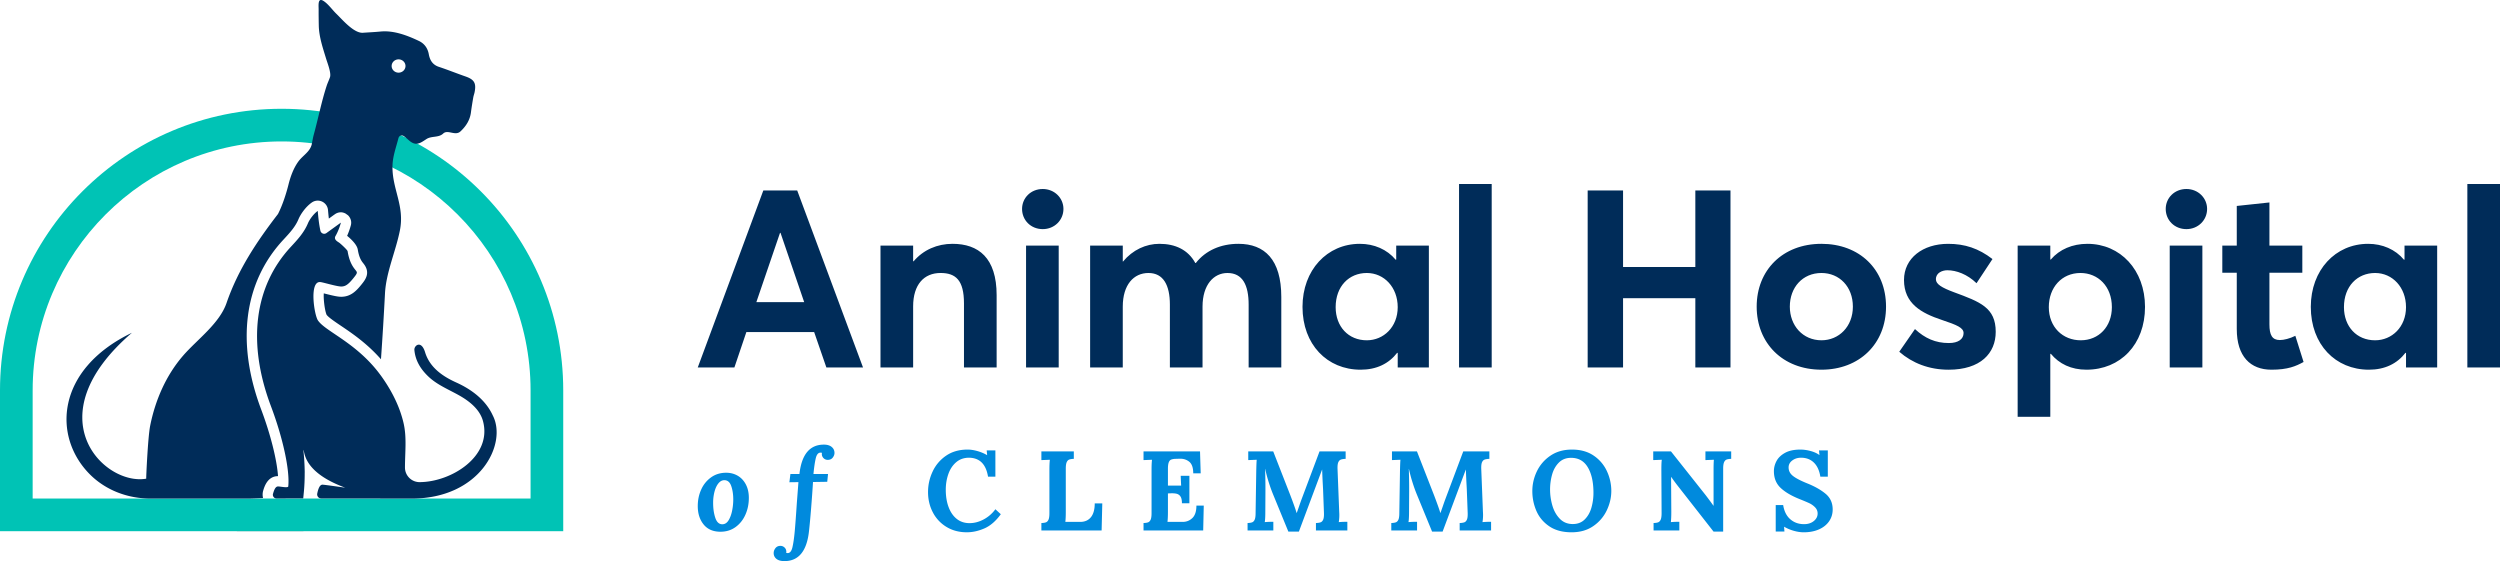 <svg xmlns="http://www.w3.org/2000/svg" xmlns:xlink="http://www.w3.org/1999/xlink" id="Layer_1" x="0" y="0" version="1.1" viewBox="0 0 361.045 81.033" xml:space="preserve"><style>.st0{fill:#002c59}.st1{fill:#008add}</style><switch><g><g><g><path d="M110.237 27.511h4.895l9.503 25.557h-5.292l-1.764-5.111h-9.791l-1.728 5.111h-5.291l9.468-25.557zm5.903 16.126l-3.419-10.007h-.072l-3.42 10.007h6.911zM127.158 35.466h4.715v2.268h.072c1.404-1.656 3.42-2.521 5.615-2.521 3.744 0 6.372 2.017 6.372 7.416v10.438h-4.716v-9.251c0-3.348-1.188-4.392-3.383-4.392-2.375 0-3.959 1.656-3.959 4.823v8.819h-4.715v-17.6zM147.605 30.174c0-1.583 1.26-2.879 2.987-2.879 1.692 0 2.988 1.296 2.988 2.879 0 1.62-1.296 2.916-2.988 2.916-1.727 0-2.987-1.296-2.987-2.916zm.576 5.292h4.715v17.602h-4.715V35.466zM157.434 35.466h4.715v2.304h.036c1.404-1.692 3.312-2.557 5.256-2.557 2.304 0 4.14.864 5.184 2.772h.071c1.44-1.836 3.635-2.772 6.155-2.772 3.779 0 6.191 2.269 6.191 7.668v10.187h-4.716v-9.071c0-2.808-.863-4.571-3.06-4.571-1.979 0-3.599 1.691-3.599 4.859v8.783h-4.715v-9.071c0-2.808-.936-4.571-3.096-4.571-2.124 0-3.708 1.691-3.708 4.859v8.783h-4.715V35.466zM188.105 44.32c0-5.327 3.563-9.107 8.278-9.107 2.052 0 3.924.792 5.184 2.304l.072-.035v-2.016h4.715v17.602h-4.499V50.98l-.072-.036c-1.224 1.584-2.987 2.447-5.291 2.447-4.824 0-8.387-3.635-8.387-9.071zm13.75.037c0-2.844-1.943-4.932-4.463-4.932-2.556 0-4.5 1.908-4.5 4.932 0 2.808 1.836 4.787 4.5 4.787 2.411 0 4.463-1.907 4.463-4.787zM210.712 26.575h4.716v26.493h-4.716V26.575zM229.288 27.511h5.111v11.05h10.438v-11.05h5.076v25.557h-5.076V43.061h-10.438v10.007h-5.111V27.511zM253.696 44.284c0-5.255 3.743-9.071 9.358-9.071 5.472 0 9.323 3.672 9.323 9.071 0 5.363-3.852 9.106-9.323 9.106-5.615.001-9.358-3.85-9.358-9.106zm13.893 0c0-2.88-1.943-4.859-4.535-4.859-2.735 0-4.571 2.088-4.571 4.859 0 2.735 1.872 4.859 4.571 4.859 2.52.001 4.535-1.979 4.535-4.859zM274.287 50.8l2.269-3.276c1.439 1.332 2.951 2.017 4.895 2.017 1.368 0 2.124-.576 2.124-1.44 0-.756-.899-1.151-3.167-1.907-2.916-.973-5.436-2.34-5.436-5.76 0-3.168 2.735-5.22 6.371-5.22 2.412 0 4.392.648 6.407 2.196l-2.304 3.491c-1.332-1.296-2.916-1.871-4.212-1.871-.72 0-1.655.359-1.655 1.296 0 .72.863 1.224 2.592 1.871 3.815 1.404 6.047 2.231 6.047 5.724 0 3.096-2.195 5.471-6.803 5.471-2.808-.001-5.22-.937-7.128-2.592zM291.386 35.466h4.715v2.016h.072c1.26-1.477 3.132-2.269 5.291-2.269 4.752 0 8.315 3.78 8.315 9.107 0 5.436-3.563 9.07-8.459 9.07-2.195 0-3.924-.827-5.147-2.304l-.072.036v9.071h-4.715V35.466zm13.607 8.891c0-3.023-2.016-4.932-4.536-4.932-2.699 0-4.571 2.088-4.571 4.932 0 2.88 2.016 4.787 4.607 4.787 2.628 0 4.5-1.98 4.5-4.787zM312.77 30.174c0-1.583 1.26-2.879 2.988-2.879 1.691 0 2.987 1.296 2.987 2.879 0 1.62-1.296 2.916-2.987 2.916-1.728 0-2.988-1.296-2.988-2.916zm.576 5.292h4.716v17.602h-4.716V35.466zM323.03 47.524v-8.135h-2.088v-3.923h2.088v-5.724l4.716-.504v6.228h4.751v3.923h-4.751v7.451c0 1.548.396 2.268 1.512 2.268.576 0 1.439-.216 2.231-.611l1.188 3.779c-1.115.611-2.268 1.115-4.643 1.115-3.025 0-5.004-1.907-5.004-5.867zM333.722 44.32c0-5.327 3.563-9.107 8.278-9.107 2.052 0 3.924.792 5.184 2.304l.072-.035v-2.016h4.715v17.602h-4.499V50.98l-.072-.036c-1.224 1.584-2.987 2.447-5.291 2.447-4.823 0-8.387-3.635-8.387-9.071zm13.75.037c0-2.844-1.943-4.932-4.463-4.932-2.556 0-4.5 1.908-4.5 4.932 0 2.808 1.836 4.787 4.5 4.787 2.411 0 4.463-1.907 4.463-4.787zM356.33 26.575h4.716v26.493h-4.716V26.575z" class="st0"/></g><g><g><path d="M106.539 68.705c.495.288.886.707 1.175 1.257.288.549.432 1.199.432 1.95 0 .87-.166 1.678-.498 2.423s-.808 1.341-1.428 1.787-1.344.669-2.17.669c-1.055 0-1.866-.349-2.431-1.045-.566-.695-.849-1.582-.849-2.659 0-.87.168-1.673.506-2.407a4.27 4.27 0 011.436-1.754c.62-.436 1.338-.653 2.154-.653.62 0 1.178.144 1.673.432zm-2.774 1.085c-.245.294-.435.691-.571 1.191a6.277 6.277 0 00-.204 1.648c0 .805.103 1.521.31 2.146.207.626.544.938 1.012.938.37 0 .671-.19.906-.571.233-.381.405-.846.514-1.396a8.165 8.165 0 00.164-1.591c0-.75-.098-1.405-.294-1.966s-.528-.841-.996-.841c-.317.002-.596.148-.841.442zM120.107 64.544c.272.223.408.514.408.873 0 .229-.084.451-.253.669-.169.218-.411.326-.727.326a.825.825 0 01-.595-.244.825.825 0 01-.253-.62l.016-.147a.518.518 0 00-.212-.032c-.327 0-.555.28-.686.84-.13.561-.239 1.309-.327 2.244h2.105l-.114 1.126-2.056.032c-.065 1.077-.155 2.331-.27 3.762s-.22 2.57-.318 3.419c-.327 2.828-1.507 4.242-3.541 4.242-.49 0-.871-.105-1.143-.317a1.034 1.034 0 01-.408-.857c0-.239.084-.471.253-.693s.411-.334.726-.334c.229 0 .427.081.596.244s.253.37.253.62l-.017.147a.688.688 0 00.212.032c.326 0 .555-.28.685-.841.131-.56.239-1.308.327-2.243.087-.946.19-2.334.31-4.161l.229-3.003-1.306.017.147-1.191h1.305c.315-2.828 1.491-4.243 3.525-4.243.482-.002.857.111 1.129.333z" class="st1"/></g><g><path d="M141.149 65.14c.506.142.971.337 1.396.588h.016l-.065-.686h1.256v3.802h-1.061c-.294-1.806-1.208-2.72-2.742-2.741-.729 0-1.346.215-1.852.645s-.884.998-1.134 1.705-.375 1.469-.375 2.284c0 .937.136 1.769.408 2.497.272.729.664 1.297 1.175 1.705s1.126.612 1.844.612c.696 0 1.379-.18 2.048-.539a5.019 5.019 0 001.689-1.468l.783.718c-.718.99-1.507 1.673-2.366 2.048s-1.708.562-2.545.562c-1.099 0-2.073-.256-2.921-.767a5.269 5.269 0 01-1.975-2.097c-.468-.887-.702-1.869-.702-2.945 0-1.034.22-2.021.661-2.962a5.623 5.623 0 011.95-2.293c.859-.587 1.893-.881 3.101-.881.435.001.905.071 1.411.213zM155.077 66.266c-.293.011-.517.046-.669.106-.152.06-.272.188-.359.383-.087.196-.13.506-.13.931v6.25c0 .587-.022 1.065-.065 1.436h2.187c.653-.011 1.159-.242 1.518-.693.359-.451.539-1.112.539-1.982h1.093l-.098 3.916h-8.698v-1.077c.294-.011.517-.046.669-.105.152-.061.272-.188.359-.384.087-.196.131-.506.131-.931v-6.249c0-.609.021-1.1.065-1.469l-1.224.049V65.19h4.683v1.076zM173.402 68.355h-1.077c0-.805-.193-1.362-.58-1.673-.386-.31-.851-.454-1.395-.433l-.587.017a1.963 1.963 0 00-.62.106c-.152.06-.27.192-.351.399s-.122.512-.122.914v2.447h1.909c-.011-.185-.033-.658-.065-1.42h1.256v3.966h-1.077c0-.436-.068-.756-.204-.963a.913.913 0 00-.53-.399c-.218-.06-.506-.085-.865-.074l-.424.017v2.677c0 .587-.022 1.065-.065 1.436h2.187c.555 0 1.025-.188 1.412-.562.386-.376.579-.972.579-1.787h1.061l-.082 3.59h-8.616v-1.077c.294-.011.517-.046.669-.105.152-.061.272-.188.359-.384.087-.196.131-.506.131-.931v-6.249c0-.609.021-1.1.065-1.469l-1.224.049V65.19h8.159l.097 3.165zM194.338 66.266c-.294.011-.522.046-.686.106-.163.06-.289.188-.376.383-.087.196-.125.506-.114.931l.245 6.25a6.326 6.326 0 01-.065 1.468c.359-.032.772-.049 1.24-.049v1.257h-4.536v-1.077c.294-.011.52-.046.677-.105.158-.061.28-.188.367-.384.087-.196.125-.506.114-.931l-.13-3.459-.033-.62a99.782 99.782 0 01-.098-2.203h-.017l-3.345 8.942h-1.518l-2.203-5.368a20.01 20.01 0 01-.579-1.6 20.822 20.822 0 01-.563-2.089h-.017c.033.99.05 1.893.05 2.709v.555l-.017 2.954c0 .674-.027 1.164-.082 1.468.359-.032.772-.049 1.24-.049v1.257h-3.721v-1.077c.294-.011.517-.046.669-.105.152-.061.272-.188.359-.384.087-.196.131-.506.131-.931l.098-6.249c.021-.795.043-1.284.065-1.469l-1.224.049v-1.257h3.606l2.464 6.315c.163.424.337.892.521 1.403.186.512.315.903.392 1.175h.017c.044-.108.163-.446.359-1.012.152-.446.288-.827.408-1.143l2.529-6.739h3.77v1.078zM215.095 66.266c-.294.011-.522.046-.686.106-.163.06-.289.188-.376.383-.087.196-.125.506-.114.931l.245 6.25a6.326 6.326 0 01-.065 1.468c.359-.032.772-.049 1.24-.049v1.257h-4.536v-1.077c.294-.011.52-.046.677-.105.158-.061.28-.188.367-.384.087-.196.125-.506.114-.931l-.13-3.459-.033-.62a99.782 99.782 0 01-.098-2.203h-.017l-3.345 8.942h-1.518l-2.203-5.368a20.01 20.01 0 01-.579-1.6 20.822 20.822 0 01-.563-2.089h-.017c.033.99.05 1.893.05 2.709v.555l-.017 2.954c0 .674-.027 1.164-.082 1.468.359-.032.772-.049 1.24-.049v1.257h-3.721v-1.077c.294-.011.517-.046.669-.105.152-.061.272-.188.359-.384.087-.196.131-.506.131-.931l.098-6.249c.021-.795.043-1.284.065-1.469l-1.224.049v-1.257h3.606l2.464 6.315c.163.424.337.892.521 1.403.186.512.315.903.392 1.175h.017c.044-.108.163-.446.359-1.012.152-.446.288-.827.408-1.143l2.529-6.739h3.77v1.078zM230.181 65.817a5.453 5.453 0 011.901 2.261 6.78 6.78 0 01.62 2.823c0 .946-.218 1.879-.652 2.798a5.695 5.695 0 01-1.95 2.276c-.865.599-1.907.897-3.125.897-1.306 0-2.383-.288-3.231-.864-.849-.577-1.469-1.316-1.86-2.22a7.167 7.167 0 01-.587-2.888c0-.969.218-1.91.652-2.823a5.666 5.666 0 011.95-2.261c.865-.593 1.906-.889 3.125-.889 1.251.001 2.304.297 3.157.89zm-5.05.987c-.457.457-.783 1.034-.979 1.73a8.004 8.004 0 00-.294 2.17c0 .762.109 1.523.326 2.284.218.762.574 1.401 1.069 1.918s1.123.775 1.885.775c.707 0 1.283-.224 1.729-.67.446-.445.768-1.012.963-1.696a7.74 7.74 0 00.294-2.138c0-1.545-.272-2.774-.816-3.688s-1.349-1.37-2.415-1.37c-.718 0-1.305.228-1.762.685zM250.016 66.266c-.294.011-.517.046-.669.106-.152.06-.272.188-.359.383-.087.196-.131.506-.131.931v9.089h-1.387l-5.222-6.674a28.548 28.548 0 01-.897-1.224h-.017l.033 5.059c0 .609-.022 1.099-.065 1.468.348-.032.756-.049 1.224-.049v1.257h-3.721v-1.077c.294-.011.517-.046.669-.105.152-.061.272-.188.359-.384.087-.196.131-.506.131-.931l-.033-6.249c0-.729.021-1.219.065-1.469l-1.24.049v-1.257h2.562l4.993 6.299c.457.599.837 1.115 1.142 1.551h.017v-5.173c0-.708.017-1.197.049-1.469l-1.224.049v-1.257h3.721v1.077zM261.472 65.132c.511.136.935.329 1.272.579h.017l-.065-.669h1.272v3.802h-1.077c-.142-.892-.454-1.572-.938-2.04-.483-.467-1.101-.701-1.852-.701-.489 0-.911.133-1.265.399s-.53.602-.53 1.004c0 .479.201.881.604 1.207.402.327 1.082.686 2.04 1.077 1.099.436 1.993.938 2.685 1.51.69.571 1.036 1.33 1.036 2.276 0 .642-.175 1.213-.522 1.713-.349.501-.838.89-1.469 1.167s-1.36.416-2.187.416c-.446 0-.922-.07-1.428-.212s-.971-.337-1.396-.587h-.017l.05.685h-1.257V72.94h1.077c.141.893.483 1.575 1.027 2.048.544.474 1.208.71 1.991.71.565 0 1.033-.149 1.403-.448.37-.3.555-.661.555-1.085 0-.349-.122-.647-.367-.898a2.843 2.843 0 00-.815-.587c-.3-.142-.775-.343-1.428-.604-1.197-.479-2.113-1.022-2.75-1.632s-.954-1.409-.954-2.399c0-.5.124-.987.375-1.46.25-.474.661-.867 1.231-1.184.571-.315 1.309-.473 2.212-.473.468 0 .958.067 1.47.204z" class="st1"/></g></g><g><g><path d="M42.651 74.326l-4.584-1.364s-4.689.656-5.176.592c-.488-.064 1.321 3.139 1.321 3.139h9.608l-1.169-2.367z"/><path fill="#00c3b5" d="M40.67 20.426c19.825 0 35.954 16.129 35.954 35.954V72H4.716V56.381c0-19.826 16.129-35.955 35.954-35.955m0-4.716C18.209 15.71 0 33.919 0 56.381v20.335h81.341V56.381c0-22.462-18.209-40.671-40.671-40.671z"/><path d="M71.174 60.017c-1.025-2.263-3.085-3.788-5.291-4.782-1.983-.894-3.829-2.179-4.493-4.364-.249-.818-.6-1.096-.904-1.096-.37 0-.672.41-.642.762.134 1.556.93 2.814 2.048 3.867 1.261 1.189 2.914 1.849 4.423 2.7 1.51.851 2.989 2.037 3.438 3.711 1.362 5.081-4.549 8.767-9.084 8.813a2.11 2.11 0 01-2.184-2.112c.002-2.221.276-4.331-.199-6.397-.515-2.243-1.597-4.528-3.217-6.793-.067-.094-.136-.183-.204-.275-2.094-2.816-4.616-4.521-6.474-5.774-1.149-.775-2.056-1.386-2.477-2.008-.527-.78-1.261-5.539.272-5.539.153 0 .461.076 1.084.235.682.175 1.615.412 2.002.412.602 0 1.006-.272 1.73-1.161.662-.813.63-.853.322-1.235-.32-.402-.857-1.072-1.122-2.704-.032-.189-1.044-1.122-1.247-1.251-.326-.203-.771-.483-.493-.958.408-.7.66-1.503.774-1.919-.245.169-.801.579-2.09 1.507a.553.553 0 01-.476.087.576.576 0 01-.402-.442c-.2-.938-.286-1.774-.38-2.837-.585.408-1.181 1.225-1.412 1.776-.573 1.37-1.503 2.362-2.476 3.412-5.295 5.705-6.315 13.874-2.873 23.001 1.728 4.583 2.744 9.242 2.505 11.589-.009.09-.147.12-.337.12-.366 0-.926-.111-1.133-.111h-.023c-.407.019-.582.636-.709 1.05a.528.528 0 00.502.685h.002a1122.6 1122.6 0 013.855-.006c.01-.044.076-.765.101-1.015.079-.857.114-1.715.113-2.575 0-.081.005-.162.004-.243a34.327 34.327 0 00-.196-3.171c.115.111.088.872.744 1.885.689 1.064 2.133 2.406 5.297 3.567-.768-.103-2.918-.414-3.25-.432l-.024-.001c-.431 0-.639.677-.763 1.286a.584.584 0 00.572.702c4.329.003 13.095.017 13.095.017 9.843 0 13.796-7.886 11.692-11.983z" class="st0"/></g><g><path d="M67.23 11.043c-1.288-.447-2.553-.96-3.847-1.388-.91-.301-1.301-.962-1.457-1.824-.159-.88-.641-1.543-1.421-1.914-1.689-.804-3.631-1.544-5.534-1.365-.851.083-1.705.122-2.558.18-1.313.09-2.991-1.924-3.824-2.727-.583-.562-1.159-1.395-1.83-1.842-.912-.608-.738.638-.742 1.229-.005.753.006 1.505.02 2.258.029 1.657.58 3.245 1.058 4.82.182.601.766 2.061.564 2.669-.144.427-.348.835-.487 1.263-.752 2.317-1.208 4.668-1.856 7.038-.116.424-.188.858-.269 1.29-.225 1.197-1.316 1.688-1.991 2.64-.697.983-1.117 2.173-1.406 3.334-.252 1.011-.787 2.814-1.503 4.2-3.049 3.961-5.766 8.02-7.43 12.854-1.027 2.983-4.267 5.288-6.27 7.601-2.479 2.863-4.024 6.439-4.761 10.132-.332 1.662-.592 7.588-.569 7.639-6.056 1.06-16.221-8.896-2.062-21.073-10.988 5.282-11.507 15-6.076 20.447C15.276 70.807 18.462 72 21.715 72H35.938c.174 0 1.009-.032 2.053-.07a2.072 2.072 0 01.027-1.103c.166-.546.608-1.995 2.04-2.062l.094-.003c-.163-2.352-1.074-6.019-2.419-9.586-3.652-9.684-2.525-18.398 3.174-24.538l.041-.044c.907-.978 1.691-1.823 2.155-2.932.307-.73 1.042-1.799 1.933-2.421a1.49 1.49 0 011.48-.128c.481.225.806.689.853 1.217.039.438.076.843.123 1.237l.163-.118c.377-.273.6-.435.735-.527.254-.175.549-.263.844-.263.23 0 .455.071.665.177l.354.251c.388.374.561.924.415 1.454-.113.411-.288.956-.538 1.517.523.426 1.414 1.247 1.538 1.976.202 1.241.556 1.686.813 2.009 1.096 1.361.273 2.371-.327 3.108-.704.865-1.507 1.709-2.884 1.709-.492 0-1.185-.155-2.369-.458a5.852 5.852 0 01-.14-.036c-.069.925.167 2.569.408 3.097.287.385 1.184.989 2.052 1.575 1.644 1.108 3.803 2.572 5.799 4.847.225-3.171.414-6.34.581-9.52.158-3.021 1.541-6.041 2.148-9.07.716-3.571-1.096-5.918-1.069-9.23.012-1.437.51-2.732.853-4.076.112-.439.495-.56.855-.285.264.202.507.431.763.642.967.799 1.578.295 2.44-.265.741-.481 1.745-.161 2.417-.797.657-.622 1.737.395 2.488-.303.803-.748 1.373-1.629 1.517-2.749.093-.717.211-1.431.332-2.144.045-.265.146-.52.198-.784.26-1.301-.064-1.828-1.313-2.261zm-9.669-.55c-.552 0-1-.43-1-.96s.448-.96 1-.96 1 .43 1 .96c0 .531-.447.96-1 .96z" class="st0"/></g></g></g></g></switch></svg>